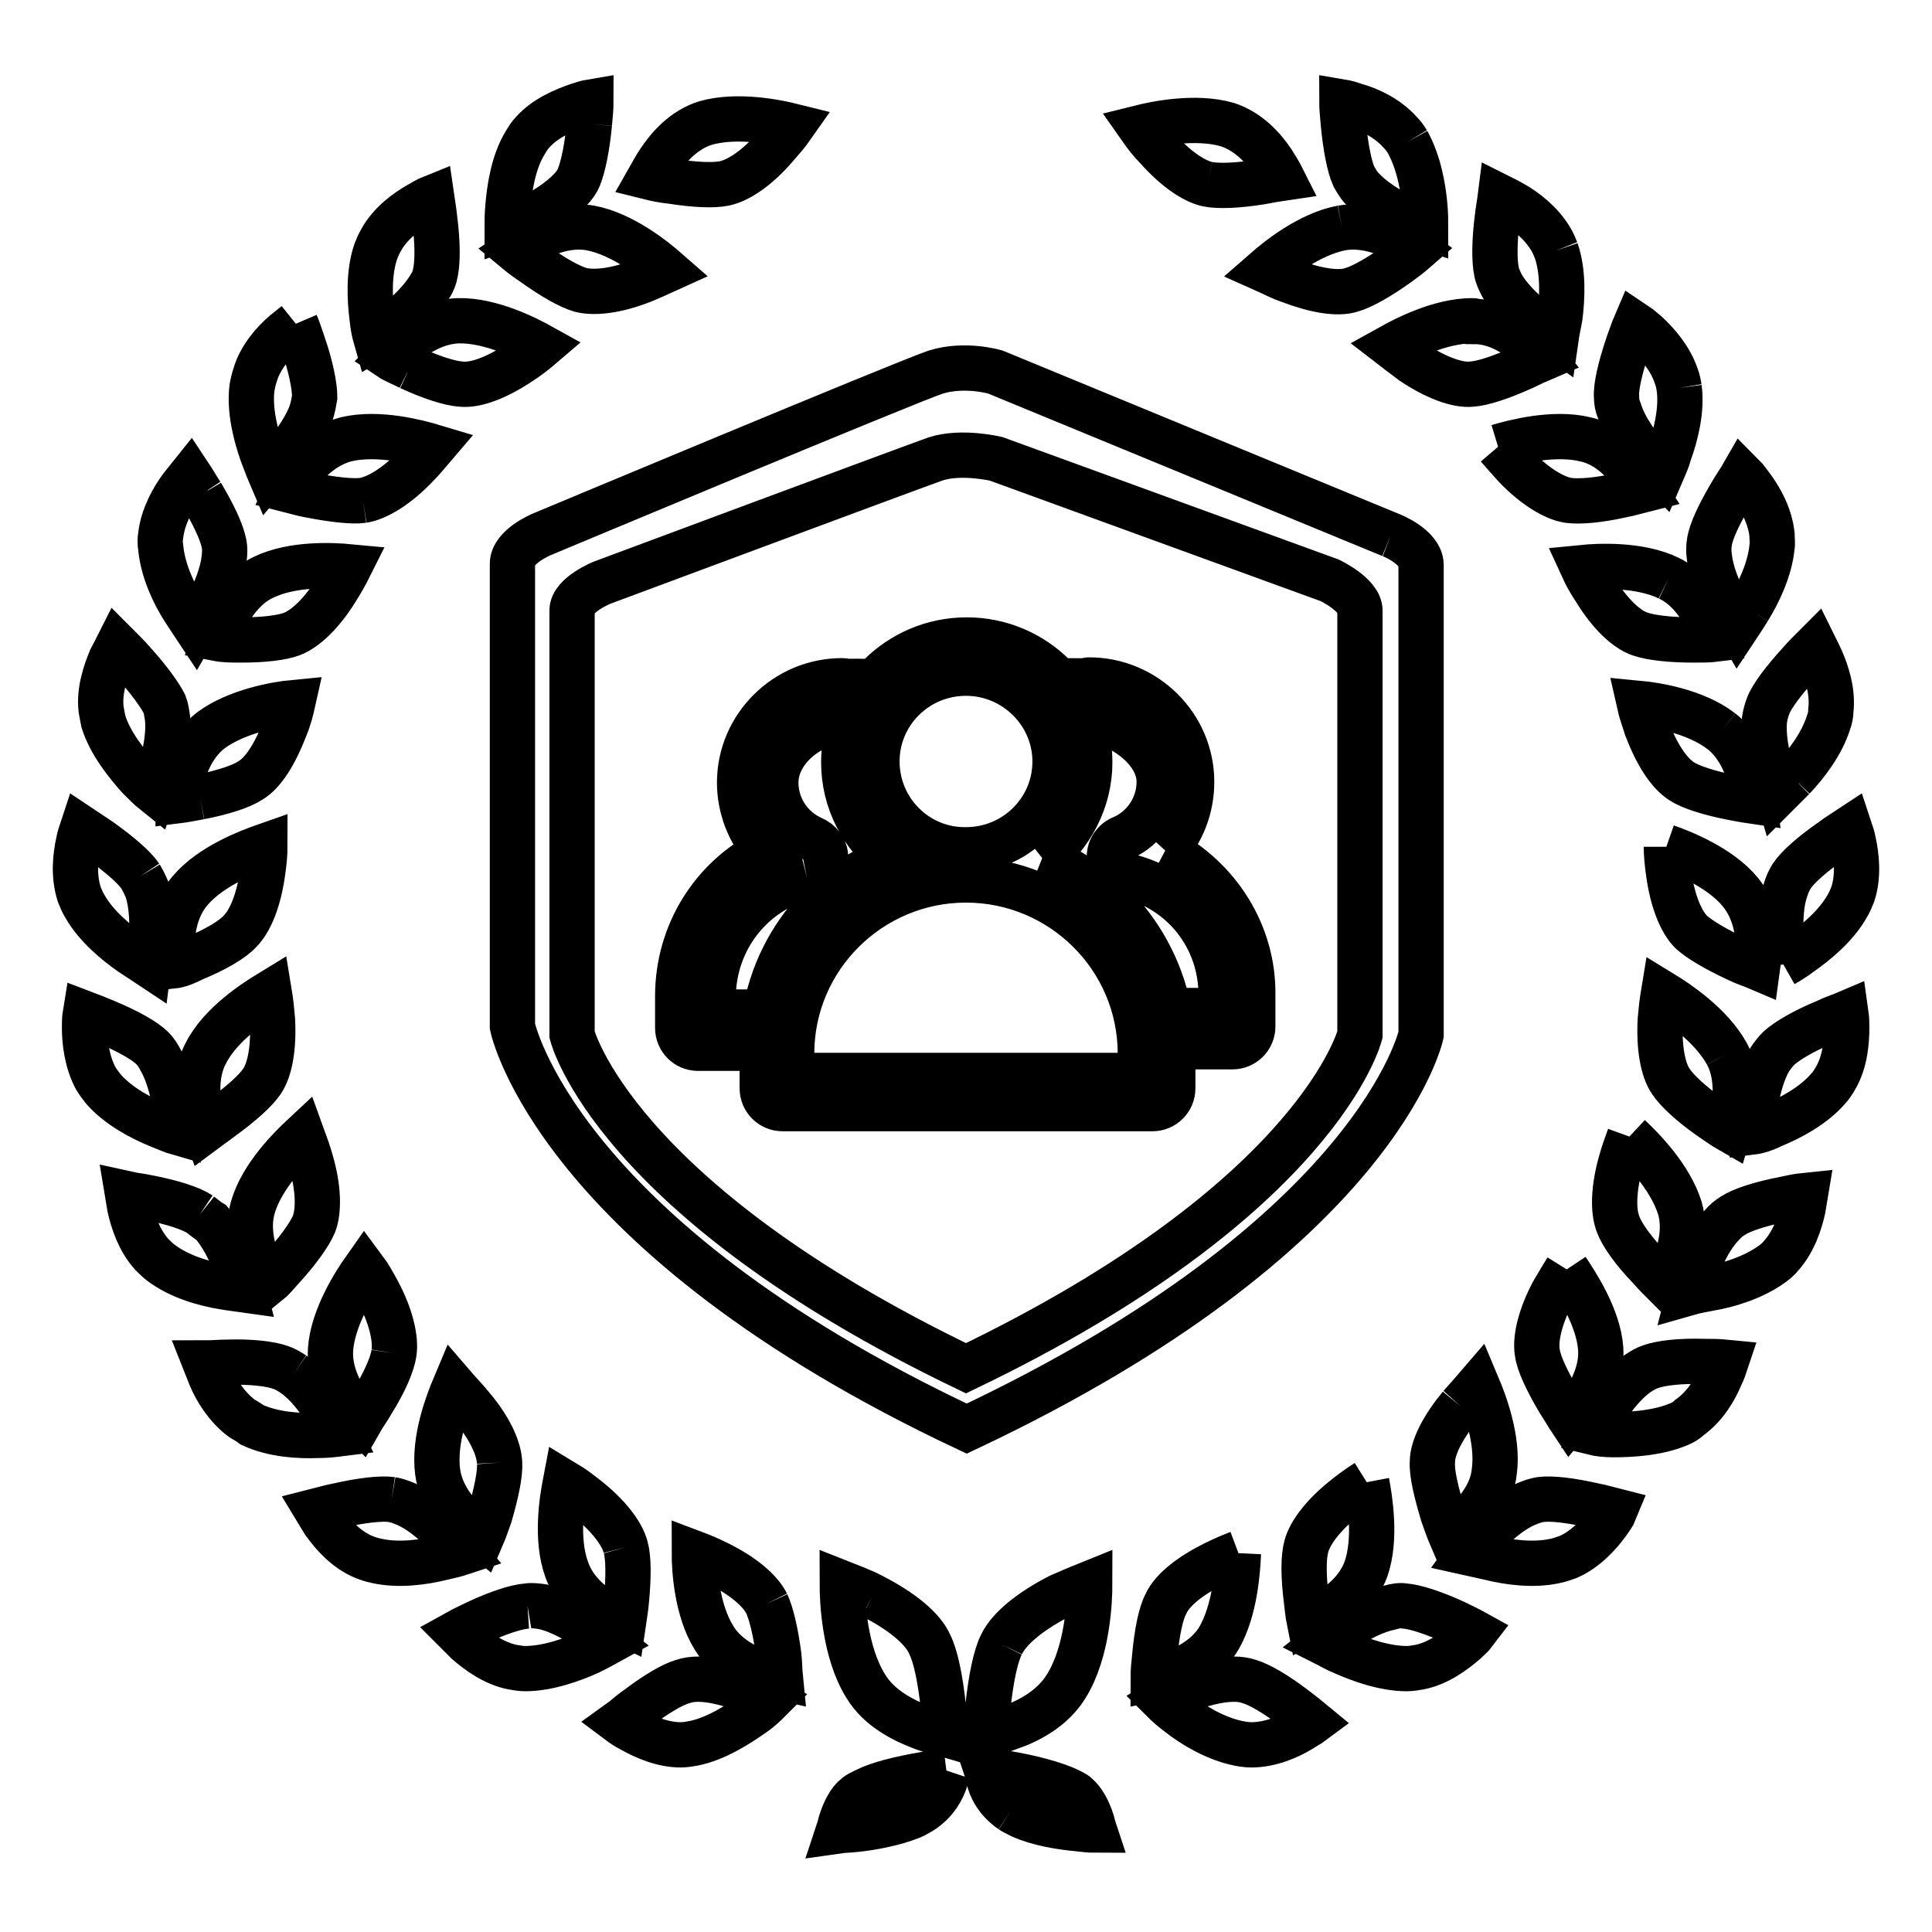 <?xml version="1.0" encoding="utf-8"?>
<!-- Svg Vector Icons : http://www.onlinewebfonts.com/icon -->
<!DOCTYPE svg PUBLIC "-//W3C//DTD SVG 1.1//EN" "http://www.w3.org/Graphics/SVG/1.1/DTD/svg11.dtd">
<svg version="1.1" xmlns="http://www.w3.org/2000/svg" xmlns:xlink="http://www.w3.org/1999/xlink" x="0px" y="0px" viewBox="0 0 256 256" enable-background="new 0 0 256 256" xml:space="preserve">
<g> <path stroke-width="6" fill-opacity="0" stroke="#000000"  d="M138.1,113.7c3.8-3,6.3-7.6,6.3-12.7c0-8.9-7.3-16.2-16.3-16.2c-9,0-16.3,7.3-16.3,16.2 c0,5.2,2.5,9.8,6.3,12.7c-10,4-17.1,13.7-17.1,25.1v5.4c0,1.5,1.2,2.7,2.7,2.7h49c1.5,0,2.7-1.2,2.7-2.7v-5.4 C155.2,127.4,148.1,117.7,138.1,113.7 M116.2,100.9c0-6.5,5.3-11.7,11.8-11.7c6.5,0,11.8,5.3,11.8,11.7c0,6.5-5.3,11.7-11.8,11.7 C121.5,112.7,116.2,107.4,116.2,100.9 M151.1,142.5h-46.2v-2.9c0-12.7,10.4-23,23.1-23c12.7,0,23.1,10.3,23.1,23V142.5z  M106.9,116.2l0.5-0.1c1.1-0.4,2-1.4,2-2.5c0-1.1-0.8-2.1-1.8-2.5c-2.9-1.3-4.8-4.2-4.8-7.4c0-3.6,3.1-6.6,6.4-7.7 c0.6-1.8,1.4-3.4,2.5-4.8c0.2-0.3,0.4-0.6,0.6-0.9c-0.2,0-0.4-0.1-0.7-0.1c-7.5,0-13.6,6.1-13.6,13.5c0,3.4,1.3,6.6,3.5,9.1 c-7.1,3.6-11.7,10.9-11.7,19.2v4.2c0,1.5,1.2,2.7,2.7,2.7h4.9c0-1.9,0.2-3,0.5-4.8h-3.4v-2.1C94.6,124.4,99.7,118,106.9,116.2  M154.4,112.7c2.2-2.4,3.5-5.6,3.5-9.1c0-7.4-6.1-13.5-13.6-13.5c-0.2,0-0.4,0.1-0.7,0.1c0.2,0.3,0.4,0.6,0.6,0.9 c1.1,1.4,2,3.1,2.5,4.8c3.3,1.1,6.9,4.1,6.9,7.7c0,3.2-1.9,6.1-4.8,7.4c-1.1,0.4-1.8,1.4-1.8,2.5c0,1.2,0.8,2.2,2,2.5l0.5,0.1 c7.3,1.8,12.3,8.2,12.3,15.7v2.1h-3.9c0.4,1.7,0.5,2.9,0.5,4.8h4.9c1.5,0,2.7-1.2,2.7-2.7v-4.2 C166.1,123.7,161.4,116.4,154.4,112.7 M184.3,70.9l-52.4-21.6c0,0-4-1.2-7.9,0c-3.9,1.3-52.2,21.5-52.2,21.5s-3.9,1.6-3.9,3.9V136 c0,0,5.6,27.6,60.2,53.3c54.5-25.7,60.2-52.2,60.2-52.2V74.8C188.2,72.4,184.3,70.9,184.3,70.9 M180.2,137.1 c0,0-5.4,21.7-52.2,44.2c-46.8-22.5-52.2-44.2-52.2-44.2V80.9c0-2.1,4-3.7,4-3.7s40.8-15.2,44.2-16.4c3.4-1.1,8,0,8,0l44.2,16.1 c0,0,4,1.9,4,4V137.1z M115.6,211.5c-1.5-0.8-3-1.3-4-1.7c0,2.4,0.3,9.1,3.1,13.6c1.8,3,5.1,4.6,7.5,5.5c1,0.4,2.1,0.6,3.1,0.9 c0-1-0.1-2.2-0.3-3.6c-0.4-3.7-1-6.7-1.8-8.3C122.3,215.8,119.5,213.5,115.6,211.5 M125.4,234.6c-0.8,0.1-1.8,0.3-2.8,0.5 c-3.5,0.6-6.2,1.3-7.8,2.1c-0.6,0.3-1.1,0.5-1.4,0.8c-0.8,0.6-1.5,1.9-2,3.5c-0.1,0.4-0.2,0.8-0.3,1.1c0.7-0.1,1.5-0.1,2.3-0.2 c2.1-0.2,5.2-0.8,7.4-1.7c0.5-0.2,0.9-0.5,1.3-0.7c2-1.3,2.8-3,3.2-4.2C125.3,235.2,125.3,234.9,125.4,234.6 M132.7,217.9 c-0.8,1.6-1.4,4.6-1.8,8.3c-0.1,1.3-0.2,2.5-0.3,3.6c1.1-0.2,2.2-0.5,3.2-0.9c2.4-0.8,5.7-2.5,7.5-5.5c2.8-4.5,3.1-11.2,3.1-13.6 c-1,0.4-2.4,1-4,1.7C136.5,213.5,133.7,215.8,132.7,217.9 M134,239.9c0.3,0.2,0.7,0.4,1.3,0.7c2.2,1,5.2,1.5,7.4,1.7 c0.9,0.1,1.7,0.2,2.3,0.2c-0.1-0.3-0.2-0.7-0.3-1.1c-0.5-1.6-1.2-2.8-2-3.5c-0.3-0.3-0.8-0.5-1.4-0.8c-1.6-0.7-4.3-1.5-7.8-2.1 c-1.1-0.2-2.1-0.4-2.8-0.5c0.1,0.3,0.1,0.7,0.3,1.1C131.2,236.8,132.1,238.6,134,239.9 M101.6,212.5c-0.9-1.8-3.2-3.7-6.4-5.3 c-1.2-0.6-2.4-1.1-3.2-1.4c0,2.1,0.3,7.5,2.6,11.2c1.5,2.5,4.2,3.9,6.3,4.6c0.8,0.3,1.6,0.5,2.5,0.7c-0.1-1-0.1-2-0.2-2.9 C102.8,216.3,102.2,213.8,101.6,212.5 M84.4,226.4c-0.9,0.6-1.6,1.3-2.3,1.8c0.4,0.3,1,0.7,1.6,1c1.6,0.9,4,2,6.5,2h0 c0.6,0,1.1-0.1,1.7-0.2c3-0.6,5.9-2.5,7.9-3.9c0.9-0.6,1.6-1.3,2.1-1.8c-0.6-0.3-1.3-0.6-2.1-1c-2.9-1.2-5.4-1.8-7.3-1.8 c-0.7,0-1.4,0.1-2,0.3C89.1,223.2,86.9,224.5,84.4,226.4 M82.9,205c-0.5-1.9-2.4-4.3-5.2-6.5c-0.9-0.7-1.8-1.4-2.8-2 c-0.4,2.1-1.3,7.4,0.2,11.5c1,2.8,3.3,4.7,5.2,5.8c0.8,0.5,1.7,0.9,2.3,1.2c0.1-0.7,0.3-1.7,0.4-2.9C83.3,209,83.3,206.4,82.9,205  M69.9,212.8c-1.5,0.1-3.9,0.9-6.7,2.2c-0.8,0.4-1.7,0.8-2.6,1.3c0.4,0.4,0.8,0.8,1.3,1.3c1.4,1.2,3.5,2.8,6,3.3 c0.6,0.1,1.1,0.2,1.7,0.2c3,0,6.3-1.2,8.5-2.2c0.8-0.4,1.6-0.8,2.5-1.3c-0.5-0.4-1.1-0.9-1.9-1.4c-1.8-1.2-4.4-2.8-6.8-3.3 C71.2,212.8,70.5,212.7,69.9,212.8 M66.2,193.8c-0.1-2-1.4-4.7-3.7-7.4c-0.8-1-1.7-1.9-2.3-2.6c-0.8,1.9-2.8,7-2.2,11.3 c0.4,2.9,2.3,5.3,3.9,6.7c0.7,0.7,1.4,1.2,2,1.7c0.3-0.7,0.6-1.6,1-2.7C65.8,197.7,66.3,195.2,66.2,193.8 M51.9,198.7 c-1.4-0.2-4,0.1-7.1,0.8c-1.1,0.2-2,0.5-2.8,0.7c0.3,0.5,0.7,1.1,1,1.6c1.1,1.5,2.8,3.5,5.2,4.5c0.5,0.2,1.1,0.4,1.6,0.5 c3,0.7,6.4,0.2,8.8-0.4c0.9-0.2,1.8-0.4,2.7-0.7c-0.5-0.6-1-1.2-1.5-1.7c-1.5-1.6-3.7-3.7-6-4.7C53.1,199,52.5,198.8,51.9,198.7  M52.2,179.3c0.3-1.9-0.4-4.9-2.1-8.1c-0.6-1.1-1.2-2.2-1.8-3c-1.2,1.7-4.2,6.3-4.5,10.6c-0.2,2.9,1.2,5.6,2.4,7.4 c0.5,0.7,1,1.4,1.6,2c0.4-0.7,1-1.5,1.5-2.4C51,183.1,52,180.7,52.2,179.3 M38.9,182.1c-0.6-0.4-1.1-0.7-1.7-0.9 c-1.4-0.5-3.9-0.8-7.1-0.7c-0.9,0-1.9,0.1-2.9,0.1c0.2,0.5,0.4,1.1,0.7,1.8c0.7,1.7,2.1,4,4.1,5.5c0.5,0.3,1,0.6,1.4,0.9 c2.8,1.3,6.2,1.5,8.7,1.4c1.1,0,2-0.1,2.8-0.2c-0.3-0.6-0.7-1.3-1.1-2C42.2,185.2,40.5,183.2,38.9,182.1 M37.4,168 c2.1-2.3,3.6-4.4,4.2-5.8c0.7-1.8,0.6-4.9-0.4-8.3c-0.3-1.1-0.7-2.2-1.1-3.3c-1.5,1.4-5.4,5.2-6.6,9.4c-0.8,2.8,0,5.7,0.8,7.7 c0.3,0.8,0.7,1.6,1.2,2.3C36,169.6,36.7,168.8,37.4,168 M26.5,160.9c-1.2-0.8-3.7-1.6-6.8-2.2c-0.9-0.2-1.9-0.3-2.8-0.5 c0.1,0.6,0.2,1.2,0.3,1.8v0c0.4,1.8,1.2,4.3,2.9,6.2c0.4,0.4,0.8,0.8,1.2,1.1c2.5,1.9,5.8,2.8,8.2,3.2c1.1,0.2,2.1,0.3,2.8,0.4 c-0.2-0.8-0.4-1.5-0.7-2.2c-1-2.9-2.3-5.3-3.6-6.7C27.5,161.7,27,161.3,26.5,160.9 M29.4,148.1c2.5-1.8,4.5-3.6,5.3-4.8 c1.1-1.6,1.6-4.6,1.4-8.2c-0.1-1.1-0.2-2.3-0.4-3.5c-1.8,1.1-6.4,4-8.4,7.9c-1.4,2.6-1.2,5.6-0.8,7.7c0.2,0.8,0.4,1.7,0.7,2.5 C27.6,149.4,28.5,148.8,29.4,148.1 M20.2,138.9c-1-1-3.3-2.3-6.2-3.5c-1-0.4-1.9-0.8-2.7-1.1c-0.1,0.6-0.1,1.3-0.1,1.9v0 c0,1.8,0.3,4.5,1.5,6.7c0.3,0.5,0.6,0.9,1,1.4c2,2.3,5.1,3.9,7.3,4.8c1,0.4,1.9,0.8,2.6,1c0-0.7-0.1-1.4-0.2-2.3 c-0.3-2.2-0.9-5.2-2.1-7.3C21,139.9,20.6,139.3,20.2,138.9 M25.7,127c2.9-1.2,5.1-2.5,6.1-3.6c1.4-1.4,2.5-4.2,3-7.8 c0.2-1.3,0.3-2.5,0.3-3.5c-2,0.7-7.1,2.6-9.9,5.9c-1.9,2.2-2.4,5.2-2.4,7.4c0,1,0,1.9,0.1,2.6C23.8,127.9,24.7,127.5,25.7,127  M18.6,116.1c-0.8-1.2-2.8-2.9-5.3-4.7c-0.9-0.6-1.8-1.2-2.4-1.6c-0.2,0.6-0.4,1.2-0.5,1.8v0c-0.4,1.8-0.7,4.4,0.1,6.9 c0.2,0.5,0.4,1,0.7,1.5c1.5,2.7,4.2,4.9,6.2,6.3c0.9,0.6,1.7,1.1,2.3,1.5c0.1-0.8,0.2-1.6,0.3-2.3c0.3-3.1,0.1-5.7-0.5-7.6 C19.2,117.2,18.9,116.6,18.6,116.1 M26.5,105.6c3.1-0.6,5.5-1.4,6.7-2.2c1.7-1,3.3-3.6,4.6-7c0.5-1.2,0.8-2.4,1-3.3 c-2.1,0.2-7.4,1.1-10.9,3.7c-2.3,1.8-3.4,4.6-3.9,6.7c-0.2,1-0.4,1.9-0.4,2.6C24.4,106,25.4,105.8,26.5,105.6 M17.6,87.7 c-0.6-0.7-1.3-1.4-2-2.1c-0.3,0.6-0.6,1.1-0.9,1.7c-0.7,1.7-1.6,4.2-1.3,6.7c0.1,0.6,0.2,1.1,0.3,1.6c0.9,2.9,3.1,5.6,4.7,7.4 c0.8,0.8,1.5,1.5,2,1.9c0.2-0.6,0.5-1.4,0.7-2.2c0.9-3,1.3-5.6,1.1-7.5c-0.1-0.7-0.2-1.4-0.4-1.9C21.2,92.1,19.7,90,17.6,87.7  M32,84.8c3,0,5.4-0.3,6.7-0.8c1.8-0.7,4-2.8,5.9-5.9c0.7-1.1,1.3-2.2,1.7-3c-2.1-0.2-7.5-0.5-11.4,1.4c-2.6,1.2-4.3,3.8-5.2,5.7 c-0.4,0.9-0.7,1.7-1,2.4C29.7,84.8,30.8,84.8,32,84.8 M26.7,65.5c-0.6-0.9-1.1-1.8-1.5-2.4c-0.4,0.5-0.8,1-1.2,1.5v0 c-1.1,1.5-2.4,3.8-2.7,6.3c-0.1,0.6-0.1,1.1,0,1.7c0.3,3.1,1.8,6.2,3.1,8.2c0.6,0.9,1.1,1.7,1.5,2.3c0.4-0.7,0.8-1.3,1.2-2 c1.5-2.7,2.4-5.2,2.6-7.1c0.1-0.7,0.1-1.4,0-1.9C29.4,70.5,28.3,68.2,26.7,65.5 M48.1,66.3c1.9-0.3,4.5-1.9,7-4.5 c1-1,1.7-1.9,2.3-2.6c-2-0.6-7.2-2-11.5-1c-2.8,0.7-5,2.8-6.3,4.5c-0.6,0.8-1.1,1.6-1.4,2.2c0.8,0.2,1.7,0.5,2.8,0.7 C44.1,66.2,46.7,66.5,48.1,66.3 M39.2,42.9c-0.5,0.4-1,0.8-1.5,1.2c-1.4,1.2-3.2,3.2-3.9,5.6c-0.2,0.6-0.3,1.1-0.4,1.6 c-0.4,3,0.5,6.4,1.3,8.7c0.4,1,0.7,1.9,1,2.6c0.5-0.6,1.1-1.1,1.6-1.7c2-2.4,3.4-4.6,4-6.4c0.2-0.7,0.3-1.3,0.4-1.9 c0-1.4-0.5-4-1.5-6.9C39.8,44.5,39.5,43.6,39.2,42.9 M54.3,48.7c2.8,1.3,5.3,2.1,6.8,2.2c2,0.2,4.8-0.9,7.8-2.9 c1.1-0.7,2.1-1.5,2.8-2.1c-1.8-1-6.6-3.5-11-3.4c-2.9,0.1-5.5,1.7-7.1,3.1c-0.8,0.7-1.4,1.3-1.9,1.8C52.3,47.8,53.3,48.2,54.3,48.7  M57.6,29c-0.1-1.1-0.3-2.1-0.4-2.8c-0.5,0.2-1,0.5-1.7,0.9c-1.6,0.9-3.8,2.5-5,4.7c-0.3,0.5-0.5,1-0.7,1.5c-1,2.9-0.8,6.4-0.5,8.8 c0.1,1.1,0.3,2,0.5,2.7c0.7-0.4,1.3-0.9,1.9-1.4c2.5-1.9,4.3-3.8,5.3-5.5c0.4-0.6,0.6-1.2,0.7-1.8C58,34.7,58,32.1,57.6,29  M70.7,34.9c2.5,1.8,4.8,3.1,6.2,3.5c1.9,0.5,4.9,0.1,8.2-1.2c1-0.4,2.1-0.9,3.2-1.4c-1.6-1.4-5.8-4.8-10.1-5.6 c-2.9-0.5-5.7,0.6-7.6,1.6c-0.9,0.5-1.6,1-2.2,1.4C69,33.7,69.8,34.3,70.7,34.9 M78.1,16.4c0.1-1.1,0.2-2.1,0.2-2.9 c-0.6,0.1-1.2,0.3-1.8,0.5v0c-1.7,0.6-4.2,1.6-5.9,3.5c-0.4,0.4-0.7,0.9-1,1.4c-1.6,2.6-2.1,6.1-2.3,8.5c-0.1,1.1-0.1,2-0.1,2.8 c0.6-0.2,1.4-0.6,2.1-0.9c2.8-1.3,5-2.8,6.3-4.2c0.5-0.5,0.9-1.1,1.1-1.6C77.3,22,77.8,19.5,78.1,16.4 M87.4,21.3 c-0.5,0.7-0.9,1.5-1.3,2.2c0.8,0.2,1.8,0.4,2.8,0.5c3.1,0.5,5.7,0.6,7.1,0.3c1.9-0.4,4.4-2.1,6.8-4.9c0.7-0.8,1.5-1.7,2.2-2.7 c-2-0.5-7.3-1.6-11.5-0.4C90.6,17.2,88.6,19.5,87.4,21.3 M164.1,205.8c-0.8,0.3-2,0.8-3.2,1.4c-3.2,1.6-5.6,3.5-6.4,5.3 c-0.7,1.3-1.2,3.8-1.5,7c-0.1,0.9-0.2,1.9-0.2,2.9c0.9-0.2,1.7-0.4,2.5-0.7c2-0.7,4.7-2.1,6.2-4.6 C163.7,213.3,164,207.9,164.1,205.8 M156.2,227.1c1.9,1.5,4.9,3.3,7.9,3.9c0.5,0.1,1.1,0.2,1.7,0.2h0c2.6,0,5-1.1,6.5-2 c0.6-0.4,1.2-0.7,1.6-1c-0.6-0.5-1.4-1.1-2.3-1.8c-2.5-1.9-4.7-3.2-6.1-3.6c-0.6-0.2-1.2-0.3-2-0.3c-1.9,0-4.5,0.6-7.3,1.8 c-0.8,0.4-1.6,0.7-2.1,1C154.7,225.9,155.4,226.5,156.2,227.1 M181.1,196.4c-0.8,0.5-1.8,1.2-2.8,2c-2.8,2.2-4.7,4.6-5.2,6.5 c-0.4,1.4-0.4,4,0,7.1c0.1,0.9,0.2,1.9,0.4,2.9c0.6-0.3,1.5-0.7,2.3-1.2c1.8-1.1,4.2-3,5.2-5.8 C182.4,203.9,181.5,198.5,181.1,196.4 M177.9,218.9c2.2,1,5.5,2.2,8.5,2.2c0.6,0,1.1-0.1,1.7-0.2c2.5-0.5,4.6-2.1,6-3.3 c0.5-0.5,1-0.9,1.3-1.3c-0.9-0.5-1.8-0.9-2.6-1.3c-2.8-1.3-5.3-2.1-6.7-2.2c-0.6-0.1-1.2,0-1.9,0.2c-1.9,0.4-4.3,1.5-6.8,3.3 c-0.7,0.5-1.4,1-1.9,1.4C176.3,218.1,177.1,218.6,177.9,218.9 M193.5,186.3c-2.3,2.8-3.7,5.5-3.7,7.4c-0.1,1.5,0.5,4,1.4,7 c0.4,1.1,0.7,2,1,2.7c0.6-0.4,1.3-1,2-1.7c1.6-1.5,3.5-3.8,3.8-6.7c0.6-4.3-1.4-9.4-2.2-11.3C195.2,184.4,194.4,185.3,193.5,186.3  M197.4,206.4c2.4,0.6,5.8,1.1,8.8,0.4c0.5-0.1,1-0.3,1.6-0.5c2.3-1,4.1-3,5.2-4.5c0.4-0.6,0.8-1.1,1-1.6c-0.8-0.2-1.7-0.5-2.8-0.7 c-3.1-0.7-5.6-1-7.1-0.8c-0.6,0.1-1.2,0.3-1.9,0.6c-2.3,1-4.5,3.1-6,4.7c-0.5,0.6-1,1.1-1.5,1.8C195.6,206,196.5,206.2,197.4,206.4  M207.6,168.2c-0.5,0.8-1.1,1.8-1.8,3c-1.7,3.2-2.4,6.1-2.1,8c0.2,1.5,1.3,3.8,2.9,6.5c0.6,0.9,1.1,1.8,1.5,2.4 c0.6-0.7,1.1-1.3,1.6-2c1.2-1.8,2.6-4.5,2.4-7.4C211.8,174.5,208.8,170,207.6,168.2 M213.8,190.1c2.4,0,5.9-0.2,8.7-1.4 c0.5-0.2,1-0.5,1.4-0.9c2.1-1.5,3.4-3.8,4.1-5.5c0.3-0.6,0.5-1.2,0.7-1.8c-1-0.1-2-0.1-2.9-0.1c-3.2-0.1-5.7,0.2-7.1,0.7 c-0.6,0.2-1.1,0.5-1.7,0.9c-2,1.4-3.8,3.9-4.9,5.8c-0.4,0.6-0.8,1.3-1.1,2C211.8,190,212.8,190.1,213.8,190.1 M215.9,150.6 c-0.4,1.1-0.8,2.2-1.1,3.3c-1,3.5-1.1,6.5-0.4,8.3c0.5,1.4,2,3.5,4.2,5.8c0.7,0.8,1.4,1.5,2,2.1c0.4-0.6,0.8-1.4,1.2-2.3 c0.8-2,1.6-4.9,0.8-7.7C221.3,155.9,217.5,152.1,215.9,150.6 M226.6,170.7c2.4-0.4,5.7-1.4,8.2-3.2c0.4-0.3,0.9-0.7,1.2-1.1 c1.7-1.9,2.5-4.4,2.9-6.2l0,0c0.1-0.6,0.2-1.2,0.3-1.8c-1,0.1-1.9,0.3-2.8,0.5c-3.1,0.6-5.6,1.4-6.8,2.2c-0.5,0.3-1,0.7-1.5,1.3 c-1.7,1.8-2.9,4.6-3.6,6.7c-0.2,0.7-0.5,1.4-0.7,2.2C224.5,171.1,225.5,170.9,226.6,170.7 M228.8,139.6c-2.1-3.8-6.6-6.8-8.4-7.9 c-0.2,1.2-0.3,2.3-0.4,3.4c-0.2,3.6,0.3,6.6,1.4,8.2c0.8,1.2,2.7,3,5.3,4.8c0.9,0.6,1.7,1.2,2.4,1.6c0.2-0.7,0.5-1.5,0.7-2.5 C230,145.2,230.2,142.1,228.8,139.6 M234.9,149.1c2.2-0.9,5.3-2.5,7.3-4.8c0.4-0.4,0.7-0.9,1-1.4c1.3-2.2,1.5-4.9,1.5-6.7 c0-0.6,0-1.2-0.1-1.9c-0.7,0.3-1.7,0.6-2.7,1.1c-2.9,1.2-5.1,2.5-6.2,3.5c-0.4,0.4-0.8,0.9-1.2,1.5c-1,1.7-1.7,4.2-2.1,7.3 c-0.1,0.7-0.2,1.5-0.2,2.3C233,149.9,233.9,149.6,234.9,149.1 M220.8,112.2c0,0.9,0.1,2.1,0.3,3.5c0.5,3.6,1.6,6.4,3,7.8 c1.1,1,3.3,2.3,6.1,3.6c1,0.5,2,0.8,2.7,1.1c0.1-0.7,0.1-1.6,0.1-2.6c0-2.1-0.5-5.1-2.4-7.4C227.9,114.9,222.8,112.9,220.8,112.2  M236.3,127.8c0.7-0.4,1.5-0.9,2.3-1.5c2-1.4,4.7-3.6,6.2-6.3c0.3-0.5,0.5-1,0.7-1.5c0.8-2.4,0.5-5.1,0.1-6.9v0 c-0.1-0.6-0.3-1.2-0.5-1.8c-0.6,0.4-1.5,0.9-2.4,1.6c-2.6,1.8-4.5,3.5-5.3,4.7c-0.3,0.5-0.6,1.1-0.8,1.8c-0.8,2.3-0.7,5.4-0.5,7.6 C236.1,126.2,236.2,127,236.3,127.8 M228.1,96.9c-3.5-2.7-8.8-3.5-10.9-3.7c0.2,0.9,0.6,2.1,1,3.3c1.3,3.4,2.9,5.9,4.6,7 c1.2,0.8,3.7,1.6,6.8,2.2c1.1,0.2,2.1,0.4,2.8,0.5c-0.1-0.7-0.2-1.6-0.4-2.6C231.5,101.5,230.4,98.7,228.1,96.9 M237.6,103.1 c1.7-1.8,3.8-4.5,4.7-7.4c0.2-0.5,0.3-1.1,0.3-1.6c0.3-2.5-0.6-5.1-1.3-6.7c-0.3-0.6-0.5-1.1-0.8-1.7c-0.7,0.7-1.4,1.4-2,2.1 c-2.1,2.3-3.7,4.4-4.2,5.7c-0.2,0.5-0.4,1.2-0.5,1.9c-0.2,1.9,0.2,4.5,1.1,7.5c0.2,0.7,0.5,1.5,0.7,2.2 C236.1,104.6,236.8,103.9,237.6,103.1 M221.1,76.6c-3.9-1.9-9.4-1.6-11.4-1.4c0.5,1.1,1.1,2.1,1.7,3c1.9,3.1,4.1,5.2,5.9,5.8 c1.4,0.5,4,0.8,7.1,0.8c1.1,0,2.1,0,2.9-0.1c-0.2-0.7-0.5-1.5-1-2.4C225.4,80.4,223.7,77.8,221.1,76.6 M231.7,80.7 c1.3-2.1,2.8-5.2,3.1-8.2c0.1-0.5,0-1.1,0-1.7c-0.3-2.6-1.6-4.8-2.7-6.3l0,0c-0.4-0.5-0.7-1-1.2-1.5c-0.4,0.7-1,1.5-1.5,2.4 c-1.6,2.7-2.7,5-2.9,6.5c-0.1,0.6-0.1,1.2,0,1.9c0.2,1.9,1.1,4.4,2.6,7.1c0.4,0.7,0.8,1.3,1.2,2C230.7,82.3,231.2,81.5,231.7,80.7  M198.5,59.2c0.6,0.7,1.4,1.6,2.3,2.6c2.5,2.6,5.1,4.2,7,4.5c1.5,0.2,4,0,7.1-0.7c1.1-0.2,2-0.5,2.8-0.7c-0.4-0.6-0.8-1.4-1.4-2.2 c-1.3-1.7-3.4-3.9-6.3-4.5C205.8,57.2,200.5,58.6,198.5,59.2 M222.5,51.4c-0.1-0.6-0.2-1.1-0.4-1.6c-0.8-2.4-2.6-4.4-3.9-5.6v0 c-0.5-0.4-0.9-0.8-1.5-1.2c-0.3,0.7-0.6,1.6-1,2.7c-1,3-1.6,5.5-1.5,6.9c0,0.6,0.1,1.2,0.4,1.9c0.7,2.3,2.6,4.8,4,6.4 c0.5,0.6,1,1.1,1.6,1.7c0.3-0.7,0.7-1.5,1-2.6C222,57.8,222.9,54.4,222.5,51.4 M195.1,42.5c-4.3,0-8.9,2.4-10.7,3.4 c0.9,0.7,1.9,1.4,2.8,2.1c3,2,5.9,3.1,7.8,2.9c1.5-0.1,3.9-0.9,6.8-2.2c1-0.5,1.9-0.9,2.6-1.2c-0.4-0.5-1.1-1.2-1.9-1.8 c-1.6-1.4-4.2-3.1-7.1-3.1C195.3,42.5,195.2,42.5,195.1,42.5 M206.2,33.2c-0.2-0.5-0.4-1-0.7-1.5c-1.3-2.2-3.4-3.8-5-4.7h0 c-0.5-0.3-1.1-0.6-1.7-0.9c-0.1,0.8-0.3,1.8-0.4,2.8c-0.4,3.1-0.4,5.7-0.1,7.1c0.1,0.6,0.4,1.2,0.7,1.8c1.2,2.1,3.5,4.1,5.3,5.5 c0.6,0.5,1.2,0.9,1.9,1.4c0.1-0.7,0.3-1.6,0.5-2.7C207,39.6,207.2,36.1,206.2,33.2 M177.8,30.2c-4.3,0.8-8.5,4.2-10.1,5.6 c0.9,0.4,2,1,3.2,1.4c3.4,1.3,6.4,1.8,8.2,1.2c1.4-0.4,3.7-1.7,6.2-3.5c0.7-0.5,1.5-1.1,2.3-1.8c-0.7-0.5-1.4-1-2.2-1.4 C183.5,30.8,180.7,29.7,177.8,30.2 M186.5,18.8c-0.3-0.5-0.6-0.9-1-1.3c-1.7-1.9-4.1-3-5.9-3.5c-0.6-0.2-1.2-0.4-1.8-0.5 c0,0.7,0.1,1.8,0.2,2.9c0.3,3.1,0.8,5.7,1.4,7c0.3,0.5,0.6,1.1,1.1,1.6c1.3,1.4,3.5,2.9,6.3,4.2c0.8,0.4,1.5,0.7,2.1,0.9 c0-0.8,0-1.7-0.1-2.8C188.6,24.9,188,21.5,186.5,18.8 M160,24.4c1.4,0.3,4,0.2,7.1-0.3c1.1-0.2,2.1-0.4,2.8-0.5 c-0.3-0.6-0.8-1.4-1.3-2.2c-1.2-1.8-3.2-4-6-4.9c-4.2-1.2-9.5-0.1-11.5,0.4c0.7,1,1.4,1.9,2.2,2.7C155.6,22.2,158.1,24,160,24.4"/></g>
</svg>